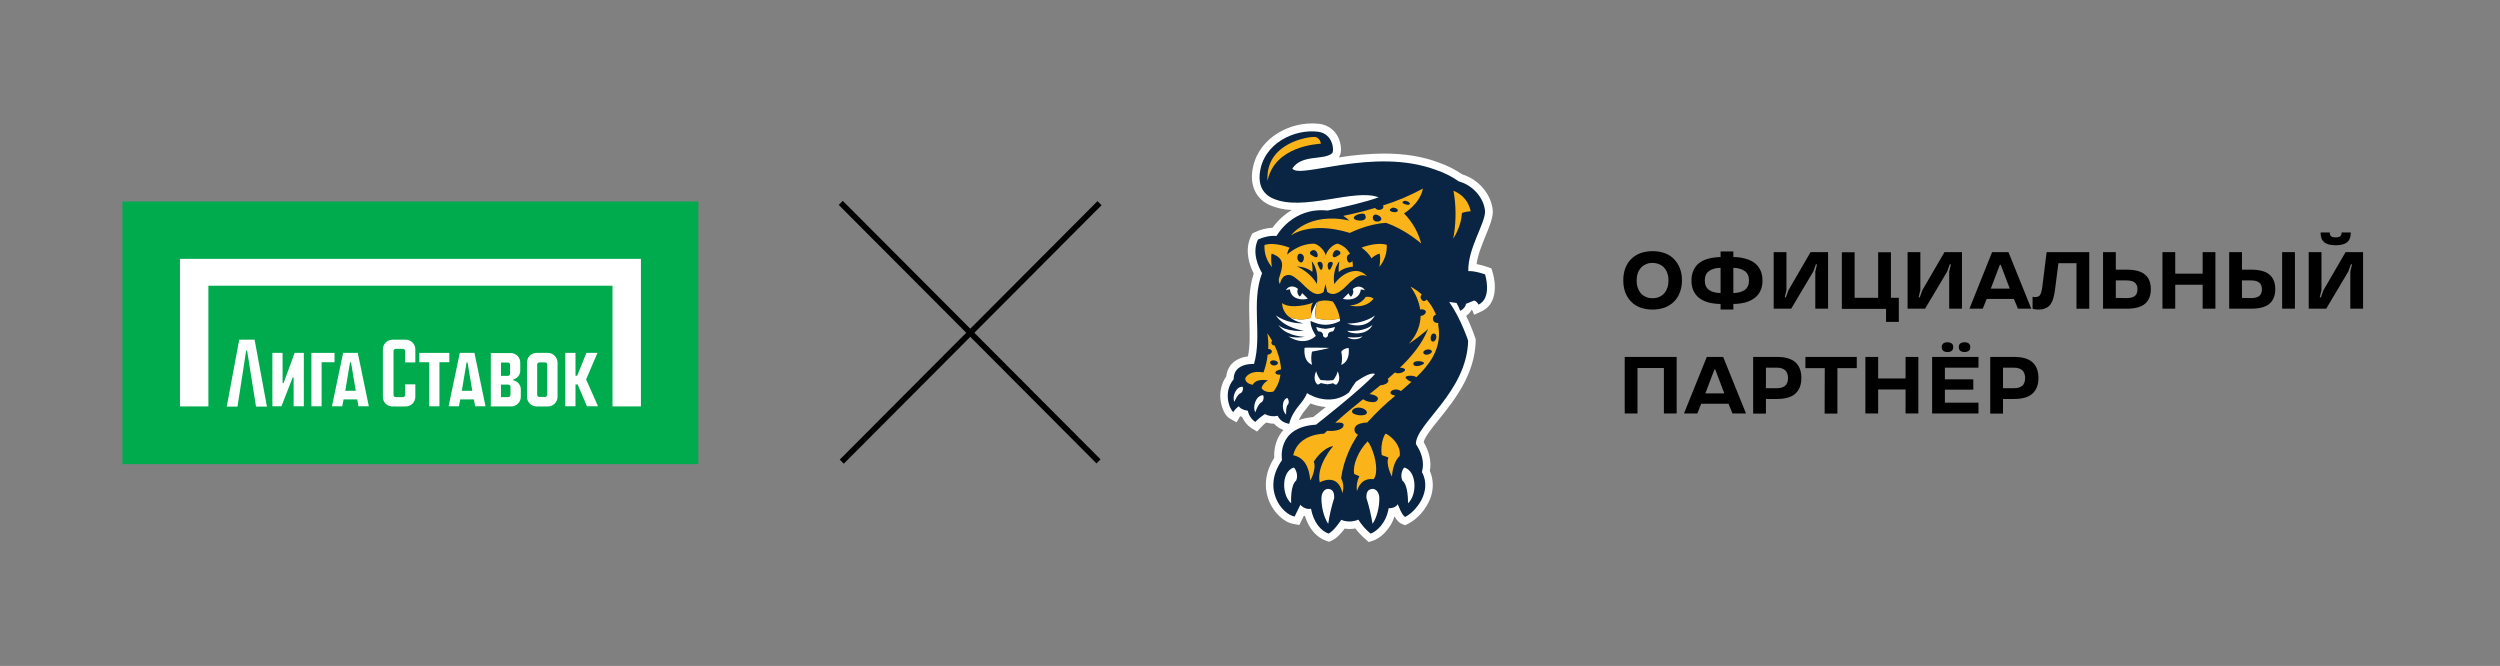 <?xml version="1.0" encoding="UTF-8"?> <!-- Generator: Adobe Illustrator 27.3.1, SVG Export Plug-In . SVG Version: 6.00 Build 0) --> <svg xmlns="http://www.w3.org/2000/svg" xmlns:xlink="http://www.w3.org/1999/xlink" id="Слой_1" x="0px" y="0px" viewBox="0 0 1742 464" style="enable-background:new 0 0 1742 464;" xml:space="preserve"><rect x="0" y="0" width="1742" height="464" fill="#808080" stroke="none"/> <style type="text/css"> .st0{fill:#00AB4E;} .st1{fill:#FFFFFF;} .st2{fill:#092543;} .st3{fill:#FAB41A;} </style> <g> <rect x="85.3" y="140.4" class="st0" width="401.3" height="183"></rect> <path class="st1" d="M282.7,236.7h-9.2c-3.7,0-6.7,3-6.7,6.7v33.1c0,3.9,2.8,6.7,6.7,6.7h9.2c3.7,0,6.7-3,6.7-6.7v-8.7h-7.1v7.4 c0,0.8-0.7,1.5-1.5,1.5h-5.1c-0.8,0-1.5-0.7-1.5-1.5v-30.6c0-0.8,0.7-1.5,1.5-1.5h5.1c0.8,0,1.5,0.7,1.5,1.5v7.9h7.1v-9.1 C289.4,239.7,286.4,236.7,282.7,236.7L282.7,236.7z"></path> <path class="st1" d="M313.2,245.9h-21v6.5h6.9v30.7h7.1v-30.7h6.9V245.9z"></path> <path class="st1" d="M197.6,266.9h-0.7v-21h-7.1v37.2h6.3l7.8-20h0.7v20h7.1v-37.2h-6.4L197.6,266.9z"></path> <path class="st1" d="M166.7,236.7l-8.7,46.6h7.5l6-38.9h0.7l6.2,38.9h7.6l-8.6-46.6L166.7,236.7L166.7,236.7z"></path> <path class="st1" d="M320.4,245.9l-7.8,37.2h7.2l0.9-4.8h9.5l0.9,4.8h7.2l-7.7-37.2H320.4L320.4,245.9z M321.8,272.3l3.3-19.8h0.7 l3.3,19.8H321.8L321.8,272.3z"></path> <path class="st1" d="M239.1,245.9l-7.8,37.2h7.2l0.9-4.8h9.5l0.9,4.8h7.2l-7.7-37.2H239.1L239.1,245.9z M240.6,272.3l3.3-19.8h0.7 l3.3,19.8H240.6L240.6,272.3z"></path> <path class="st1" d="M233.3,245.9h-16.3v37.2h7.1v-30.7h9v-6.5H233.3z"></path> <path class="st1" d="M381.8,245.9h-7.9c-3.7,0-6.7,3-6.7,6.7v23.9c0,3.7,3,6.7,6.7,6.7h7.9c3.7,0,6.7-3,6.7-6.7v-23.9 C388.4,249,385.5,245.9,381.8,245.9z M381.3,275.1c0,0.8-0.7,1.5-1.5,1.5h-4c-0.8,0-1.5-0.7-1.5-1.5V254c0-0.8,0.7-1.5,1.5-1.5h4 c0.8,0,1.5,0.7,1.5,1.5V275.1z"></path> <path class="st1" d="M416.3,245.9h-7.7l-6.4,15.9H401v-15.9h-7.1v37.2h7.1v-15.2h1.5l6.5,15.2h7.7l-8.3-18.7L416.3,245.9z"></path> <path class="st1" d="M357.7,265v-0.7l0,0c2.8-0.6,4.8-3,4.8-6v-5.7c0-3.7-3-6.6-6.7-6.6H342v37.2h14.2c3.7,0,6.7-3,6.7-6.7v-5.3 C362.9,268.2,360.6,265.6,357.7,265L357.7,265z M349.1,252.6h4.8c0.8,0,1.5,0.7,1.5,1.5v6.3c0,0.8-0.7,1.5-1.5,1.5h-4.8V252.6 L349.1,252.6z M355.7,275.2c0,0.8-0.7,1.5-1.5,1.5h-5.1V268h5.1c0.8,0,1.5,0.7,1.5,1.5V275.2L355.7,275.2z"></path> <path class="st1" d="M125.4,180.4v102.8h19.8v-84.1h281.6v84.1h19.8V180.4H125.4z"></path> </g> <g> <rect x="549.2" y="229.5" transform="matrix(0.706 -0.708 0.708 0.706 34.904 547.08)" width="254.4" height="4"></rect> <rect x="673.8" y="104.3" transform="matrix(0.708 -0.706 0.706 0.708 33.744 544.65)" width="4" height="254.4"></rect> </g> <g> <path class="st1" d="M951.6,375.8c-2.7-2.3-5.1-4.8-7.2-7.6c-1.3,0.3-2.7,0.4-4.1,0.4c-1.1,0-2.2-0.1-3.3-0.3 c-2.2,3-5.6,6.8-8.9,8.3l-2,0.9l-2.1-0.7c-6.8-2.4-12.1-8.7-14.7-17.2c-0.3-0.1-0.6-0.1-0.8-0.2l-3.1,6.4l-4-0.7 c-6.6-1.1-13.6-7.6-17-15.7c-2.4-5.7-5-17.1,3.5-30.4c-0.2-3.8,0.1-11.5,5.3-18.1c0.4-0.5,0.7-0.9,1.1-1.3 c-2.5-0.9-4.8-2.4-6.6-4.4h-0.2c-1.8,0-3.5-0.3-5.2-0.8c-1.2,0.9-2.4,2-3.4,3.1l-3,3.2l-3.8-2.3c-2.9-1.9-5.2-4.7-6.6-7.9 c-0.5-0.2-0.9-0.3-1.4-0.5l-2.5,4.3l-4.7-2.7c-3.5-2-5.5-7.4-6.2-11.5c-0.6-3.1-0.6-6.2,0.1-9.3c0.6-3.1,1.9-6,3.7-8.6 c0.3-3.4,1.7-6.5,4-8.9c3.3-3.3,7.8-4.6,11.1-5c1.5-7.5,1.2-15.5,1-23.9c-0.3-11.1-0.7-22.5,3-33.8c-2.9-5.7-6.7-16.3-1.8-26.3 l0.8-1.6l1.6-0.8c3.9-1.9,8.1-3,12.5-3.2c3.6-5,8.2-9.2,13.5-12.4c-5.3-0.1-10.5-1.3-15.3-3.3c-9-4-13.5-12.4-12.4-22.9 C875,98,895.8,86,914.2,86c1.7,0,3.4,0.1,5.2,0.3c3.3,0.4,6.5,1.8,9,4s4.3,5.1,5.2,8.3c1,3.5,1.4,8.2-0.7,11.1 c10.4-1.7,20.8-2.6,31.3-2.7c14.5,0,27.1,2,38.4,6.3c5.8,2,11.3,4.8,16.3,8.2c11.5,3.5,20.4,14,21.3,25.5v0.4 c0,4.7-2.3,10.2-4.9,16.6c-2.6,6.4-5.5,13.3-6.4,20c2.7,0.5,5.3,1.2,7.8,2.1l2.5,0.9l0.8,2.5c2.4,7.8,3.6,22.3-7.6,27.4l-5.2,2.4 l-1.6-3.7c-1,1.8-2.3,3.3-4,4.5c2.5,5,4.6,10.2,6.4,15.5l0.3,0.9v0.9c-0.6,23.7-15.1,41.7-25.7,54.9c-4.8,5.9-9.7,12-10.6,15.7 c4,6.8,5.5,13.7,4.3,20.1c2.5,5.6,2.7,12,0.8,17.8c-2.9,9.1-10.2,16.2-15.8,19L979,366l-2.3-1c-0.8-0.3-2.7-1.2-5-5.2 c-3.2,9.9-10.6,15.6-15.2,17l-2.8,0.9L951.6,375.8z M913.1,281.1c-1,1.4-2.1,2.7-3.1,4c-2,2.3-3.7,4.9-5,7.6 c3.2-1.1,6.6-1.8,10-2.1c1.7-1.3,4.9-3.8,8.8-7C920.1,283.3,916.5,282.5,913.1,281.1L913.1,281.1z"></path> <path class="st2" d="M1034.8,191.2c0,0-6.7-2.5-11.7-2.3c-0.3-16,11.7-32.9,11.7-41.6c-0.8-9.8-8.9-18.4-18.3-20.9 c-4.9-3.4-10.2-6.1-15.9-8l0,0c-43.6-16.2-95.4,6.8-100.1-1c6.7-10.1,21.9-5.5,27.7-10.6c1.6-1.4,0.9-13.6-9.7-15 c-15.9-2.1-38.3,7.6-40.7,29.1c-0.8,7.3,1.5,14,9.2,17.4c20.9,9.4,56.9-7.3,73.7-0.8c-9.9,3.5-23.9,6.7-35.6,9.2 c-24.6-2.6-35.6,17.7-35.6,17.7c-4.5-0.3-8.9,0.6-12.9,2.5c-4.5,9.2,0.4,19.3,2.8,23.4c-7.8,20.6,0.2,43.1-5.6,63.3 c0,0-14.3-1-14.2,10.7c-7.7,9.1-2.7,21.3-0.2,22.8c1-1.6,2.3-3,3.8-4c1.6,2.6,6.3,3.1,6.3,3.1c0.6,3.2,2.5,6,5.2,7.8 c2-2.1,4.3-3.9,6.7-5.5c2.7,1.5,5.9,1.9,8.9,1.2c2.1,5,8,5.6,8,5.6c2.9-11,9.7-14,12.4-21.4c5.2,3.5,18.3,8.2,29.2-0.4 c1.7-2.8,3.3-5.3,4.9-7.5c4.8-3.3,10.8-6.8,13.3-5.4c-9.7,10.8-41.1,35.3-41.1,35.3c-27.9,1.7-23.7,24.7-23.7,24.7 c-14.3,20.2,0.2,37.9,8.8,39.3l4-8.2c0,0,2.9,3.7,7.4,2.8c1.8,9.6,6.9,15.4,12.2,17.3c3.8-1.7,8.9-9.6,8.9-9.6 c5.9,2.7,11.9-0.1,11.9-0.1c2.3,3.7,5.1,6.9,8.5,9.7c3.8-1.1,11-7.2,12.6-17.7c4.7,0.3,6.4-2.8,6.4-2.8s2.7,7.8,5.1,8.9 c7.6-3.8,19-17.8,11.7-31.3c2-7.2-0.5-13.9-4.2-19.5c-0.3-13.9,35.5-36.2,36.4-72c0,0-5-15.3-13.2-27l5.1,0.7 c1,1.8,1.9,3.6,2.6,5.5c0,0,3.6-1.8,4-4.9l5.7-2.3c0.7,0.2,1.3,0.6,1.8,1.1s0.9,1.1,1.2,1.8C1040,207.6,1034.8,191.2,1034.8,191.2z "></path> <path class="st1" d="M933.8,223.5L933.8,223.5L933.8,223.5c0-0.3-0.1-0.7-0.2-1.3c0-0.1,0-0.2-0.1-0.4c-5.5,1.5-11.2,1.4-16.6-0.2 c-0.8-3.9-0.4-7.9,1.3-11.5c-1.9,1.6-4,7.2-4.4,8.5c-0.3,1.6-0.4,2.8-0.4,2.8c-4.8,1.7-10.1,1.5-14.8-0.4c0.3,0.2,0.6,0.4,0.9,0.6 l0.1,0.1c0.3,0.2,0.6,0.4,0.9,0.6c0.3,0.2,0.6,0.4,1,0.6l0.2,0.1c0.3,0.2,0.7,0.3,1,0.5l1.1,0.5l0.2,0.1c0.4,0.1,0.8,0.3,1.2,0.4 h0.1l1.3,0.4l0.3,0.1c0.4,0.1,0.9,0.2,1.4,0.3c-12.1,0.3-19.3-5.6-19.3-5.6c5.8,9,19.6,10.8,19.6,10.8c-4.4,0.4-8.9-0.1-13.1-1.4 c-1.8-0.6-3.4-1.5-4.8-2.7c1.7,2.4,4,4.3,6.6,5.5c3.7,1.7,7.7,2.6,11.8,2.8c-3.3,0.6-6.8,0.6-10.1,0c-0.4-0.1-0.8-0.2-1.2-0.3 c0.5,0.3,1,0.6,1.5,0.9c0.3,0.2,0.7,0.4,1,0.5c10.4,5.1,16.6-1.8,16.6-1.8s-4.2-6.1-3.6-10.4c0.4,0.2,0.7,0.4,1,0.5 c0.7,0.3,1.4,0.6,2.1,0.8c2.2,0.9,4.6,1.3,7,1.4h0.4c3.1-0.1,6.2-0.8,9.1-2.2C933.1,223.9,933.4,223.7,933.8,223.5L933.8,223.5z"></path> <path class="st1" d="M928.9,264.9l-4.3,0.3v2.6c1.4-0.1,2.9-0.4,4.3-0.8c0,0,1.2,1.2,2.3,1c0,0,3.8-2.9,0.9-9.2 C930.9,263.1,928.9,264.9,928.9,264.9z"></path> <path class="st1" d="M917.1,258.7c-2.9,6.4,0.9,9.2,0.9,9.2c1,0.2,2.3-1,2.3-1c1.4,0.4,2.8,0.6,4.3,0.8v-2.6l-4.3-0.3 C920.3,264.9,918.3,263.1,917.1,258.7z"></path> <path class="st1" d="M938.8,230.5c1,2,13.7,4.1,17.6-4.2C950.8,231.2,940.7,230.7,938.8,230.5z"></path> <path class="st1" d="M938.9,234.8c2.1,2.2,8.3,2.2,10.5-0.5C945.7,235.6,940.7,235.1,938.9,234.8z"></path> <path class="st1" d="M938.8,225.4c-0.1,0,12.9,5.5,19.3-5.6C958.1,219.8,950.9,225.6,938.8,225.4z"></path> <path class="st1" d="M934.6,245.1c0.7,3,0.7,6.2,0,9.2c3.5-1.6,5.8-5,5.2-11.8c-1,0-2,0.2-2.9,0.7 C935.9,243.6,935.1,244.3,934.6,245.1z"></path> <path class="st1" d="M860.1,280c0.2-0.5,2.3-5.6,4.7-6.2c1.6-1.4,1.5-4,1-4.3C861.5,269.1,858.3,276.2,860.1,280z"></path> <path class="st1" d="M948.2,201.7c1,0,2,0.2,2.9,0.6c-2-3.4-5.9-3.2-8.5-0.9c0.2,0.7,0.4,1.4,0.4,2c-0.1,1.3-0.7,2.5-1.7,3.4 c-0.7-0.7-1.3-1.5-1.6-2.5c-2.1,2-4,3.9-4,3.9C938.8,209.3,947.4,209.2,948.2,201.7z"></path> <path class="st1" d="M880.1,275.4c-4.8-0.1-7.6,7.9-5.4,11.9c0.2-0.6,2.1-6.3,4.6-7.2C880.9,278.5,880.6,275.7,880.1,275.4z"></path> <path class="st1" d="M926.1,242.4c0,0-16.6-0.4-17.1,0c-0.6,6.8,1.7,10.2,5.2,11.8c-0.7-3-0.7-6.2,0-9.2 C914.2,245,926.2,242.8,926.1,242.4z"></path> <path class="st1" d="M896.9,277.3c-4,1.4-3.8,9-0.7,11.6c0-0.6-0.4-5.9,1.5-7.4C898.5,279.7,897.4,277.4,896.9,277.3z"></path> <path class="st1" d="M898.8,201.6c0.8,7.5,9.4,7.6,12.5,6.5c0,0-1.9-1.8-4-3.9c-0.3,1-0.9,1.8-1.6,2.5c-1-0.9-1.6-2.1-1.7-3.4 c0-0.7,0.1-1.4,0.4-2c-2.5-2.3-6.5-2.5-8.4,0.9C896.8,201.9,897.8,201.7,898.8,201.6L898.8,201.6z"></path> <path class="st1" d="M978.7,325.8c-1.1,0.2-3.4,5.1-1.5,9.1c4.1,3.1,3.9,14.6,3.9,15.8C987.6,344.8,987.3,328.5,978.7,325.8z"></path> <path class="st1" d="M901.4,325.8c-8.6,2.9-8.4,19.2-1.7,24.9c-0.1-1.2-0.6-12.7,3.5-15.9C904.9,330.8,902.5,326,901.4,325.8z"></path> <path class="st1" d="M929.7,346.9c-1.9,5.9-3.3,12-4.2,18.1c-3-4.3-4.9-12-4.7-18.3c0.1-3.3,2.2-6.5,5.2-6S929.7,343.6,929.7,346.9 z"></path> <path class="st1" d="M952.1,346.9c1.9,5.9,3.3,12,4.3,18.1c3-4.3,4.9-12,4.7-18.3c-0.1-3.3-2.2-6.5-5.3-6S952,343.7,952.1,346.9z"></path> <path class="st1" d="M921.9,234.1c0,0,0.9,1.2,1.7,1.2s1.7-1.2,1.7-1.2s-0.6-3.1,3.5-3.2c1-0.8,1.4-3.1,1.4-3.1 c-2.1,0.7-4.3,1.1-6.5,1.3c-2.2-0.1-4.4-0.6-6.5-1.3c0,0,0.3,2.2,1.4,3.1C922.4,230.9,921.9,234.1,921.9,234.1z"></path> <path class="st3" d="M924.1,209.4c-0.4,0-0.6,0-0.6,0s-0.2,0-0.6,0c-1.2,0-2.4,0.2-3.6,0.5c-0.3,0.1-0.7,0.2-1,0.3 c-1.7,3.6-2.1,7.6-1.3,11.5c5.4,1.6,11.2,1.7,16.6,0.2c-0.7-4.2-2.4-8.2-4.8-11.7c-0.4-0.1-0.7-0.2-1-0.3 C926.5,209.6,925.3,209.4,924.1,209.4L924.1,209.4z"></path> <path class="st3" d="M913.4,221.5c0,0,0.1-1.2,0.4-2.8c-0.1,0.2-0.1,0.2-0.1,0.2s-1-5,1.2-8.1c-2.1,1.3-16.1,4.8-21.5,0.4 c0,1.9,0.5,3.8,1.4,5.5s2.2,3.2,3.7,4.3C903.3,223,908.6,223.2,913.4,221.5L913.4,221.5z"></path> <path class="st3" d="M892.6,257.4c0-0.7-0.1-1.3-0.1-1.9c-0.6-5.1-2.1-10.2-4.4-14.8c-0.3,0-0.7,0-1-0.2c-0.3-0.1-0.6-0.3-0.8-0.6 c-0.3-0.3-0.4-0.8-0.4-1.2s0.2-0.9,0.5-1.2c-0.6-1-1.1-1.9-1.6-2.7c-1-1.6-1.7-2.5-1.7-2.5c0.6,3.6,0.8,7.3,0.6,10.9 c0.2,0,0.4,0,0.6,0c0.6,0.1,1.1,0.3,1.5,0.7c1.3,1.2-0.3,2.9-2.1,3.2h-0.4c-0.4,4.3-1.4,8.4-2.9,12.4c-10.5-1.8-12.7,4.1-12.7,4.1 c-0.1,3.8,5.2,4.5,5.2,4.5c2.6-4.9,10.6-3,10.6-3c-2.1,1.1-3.8,3-4.5,5.3c2.8,4.1,8.4,2.4,8.4,2.4c2.6-3.4,4.3-7.5,4.8-11.8 c-1.3,0.2-2.7,0-3.3-0.8C888,258.9,890.3,257.7,892.6,257.4z M885.4,253.6c-1.2-1.6,0.5-2.7,2.4-2.5c0.8,0.1,1.6,0.4,2.2,0.9 c0.2,0.2,0.4,0.4,0.4,0.7c0.1,0.3,0,0.5-0.1,0.8C889.6,254.7,886.7,255.3,885.4,253.6L885.4,253.6z"></path> <path class="st3" d="M1012.8,132.9c1.8,10.1,1.9,20.4,0.3,30.6c-0.3,1.8-0.5,2.8-0.5,2.8c1-1.6,1.9-3.2,2.7-4.9 c1.9-4.1,3.1-8.5,3.4-13c2-0.7,4-1.1,6.1-1.2C1023.2,140.1,1019.2,135.7,1012.8,132.9z"></path> <path class="st3" d="M920.4,100.1c-0.2-1.1-0.5-2.1-1.2-2.9c-0.4-0.5-0.9-1-1.4-1.3c-0.6-0.3-1.2-0.5-1.9-0.5 c-3.6-0.2-34.4,3.8-32.7,30.7C888.1,101.8,917.8,100.4,920.4,100.1z"></path> <path class="st3" d="M899.5,164.1c0,0,13.1-10.4,41.1-1.8c0,0,12.5-6.4,25.2-7c13.7,4.7,24.5,14.4,24.5,14.4 c-2.1-7.9-6.2-15.2-12-21c0,0,11.1-6.5,13.2-17.3c-8.9,4.8-18.2,8.8-27.9,11.8c0.1,0.1,0.2,0.3,0.3,0.5s0.1,0.4,0.1,0.5 c-0.3,1.9-2.8,2.4-4.5,1.8c-0.5-0.2-1-0.6-1.3-1.1c-12.5,3.7-22.2,5.5-22.2,5.5c1.5,1,2.9,2.1,4.2,3.3 C911.3,147.4,899.5,164.1,899.5,164.1z M978.5,140c1.1-0.5,4.2,1,3.9,2.1s-3.2,0.5-4.5-0.3C976.7,141,977.3,140.4,978.5,140 L978.5,140z M969.9,144.9c1.3-0.7,4.6,0.6,4.1,2s-3.6,1.1-4.9,0.3C967.8,146.5,968.5,145.6,969.9,144.9L969.9,144.9z M957.6,149.7 c1.6-0.9,5.5,1.5,4.9,3.2c-0.6,1.6-3.2,1.9-4.7,1c-0.4-0.2-0.7-0.5-0.9-0.8c-0.2-0.4-0.3-0.8-0.4-1.2c0-0.4,0.1-0.8,0.2-1.2 C956.9,150.3,957.2,150,957.6,149.7L957.6,149.7z M943.4,151.4c0.7-1.9,6.8-3.5,7.7-1.9c0.9,1.7,0.9,3.3-1.5,4 C947.3,154.1,942.6,153.3,943.4,151.4L943.4,151.4z"></path> <path class="st3" d="M893.9,193.3l0.3-0.3l0.2-0.2l0.4-0.3l0.2-0.1c0.2-0.1,0.4-0.2,0.6-0.3c0.3-0.1,0.5-0.2,0.8-0.3l0,0 c0.3-0.1,0.5-0.1,0.8-0.2c0.3,0,0.5,0,0.8,0h0.1c0.2,0,0.5,0,0.7,0.1h0.1c0.2,0,0.5,0.1,0.7,0.2h0.1c0.2,0.1,0.5,0.2,0.7,0.3 l0.1,0.1c0.2,0.1,0.5,0.2,0.7,0.3l0.1,0.1l0.7,0.4l0.1,0.1l0.6,0.5l0.2,0.1l0.6,0.5l0.2,0.1l0.6,0.5l0.2,0.2l0.6,0.5 c0.1,0.1,0.2,0.2,0.3,0.2l0.5,0.4c0.1,0.1,0.3,0.2,0.4,0.4c2,1.9,4,4,6,5.6c0.2,0.1,0.3,0.2,0.5,0.4c2.6,2,5.4,3.1,8.3,1.6 c0.2-0.1,0.3-0.2,0.5-0.3s0.5-0.3,0.7-0.5l1.3-5.5l1.2,5.5c3.1,2.3,6,1.6,8.8-0.3l0.4-0.3c0.1-0.1,0.3-0.2,0.4-0.3l0.4-0.3l0.4-0.3 l0.4-0.3l0.4-0.3l0.4-0.4c1-0.9,1.9-1.9,2.9-2.8l0.7-0.7l0.1-0.1l0.7-0.7v-0.1l1.1-0.8h0.1l0.7-0.7h0.1c0.2-0.2,0.5-0.4,0.7-0.6 l0.1-0.1l0.7-0.6h0.1l0.7-0.5h0.1c0.2-0.2,0.5-0.3,0.7-0.4h0.1c0.2-0.1,0.5-0.3,0.7-0.4h0.1c0.2-0.1,0.5-0.2,0.7-0.3h0.1 c0.2-0.1,0.5-0.1,0.7-0.2h0.1c0.2-0.1,0.5-0.1,0.8-0.1h0.1c0.3,0,0.5,0,0.8,0h0.1c0.3,0,0.5,0.1,0.8,0.1l0,0h0.1 c0.2,0.1,0.4,0.1,0.6,0.2c0.2,0.1,0.4,0.2,0.6,0.3l0,0c0.2,0.1,0.4,0.2,0.5,0.4c-6.7-8.1-17.7-2.6-23.1,5.2 c-1.5-10.7,3.6-15.9,3.6-15.9s-0.9,4.9-0.4,7.4c3.4-2.9,7.9-3.5,9.8-3.7c0-1.4-0.1-2.7-0.4-4c-0.2,0.4-0.5,0.7-0.9,0.9 s-0.8,0.3-1.2,0.3c-1.4-0.2-2.5-3.9-0.9-5.3c0.4-0.4,0.9-0.6,1.4-0.8c-0.9-1.7-2.1-3.2-3.5-4.4c-1.5-1.2-3.2-2.1-5-2.7 c-3.1,0-8.4,5.3-8.4,8.8c0-3.5-5.3-8.8-8.4-8.8c-10.8,0-18.5,7.6-18.5,7.6c0.2-1.7,0.8-3.4,1.7-4.8c0,0-10.2-4.2-17.5-1.9 c-0.3,5.6,1.5,11.1,5.2,15.4c0,0,0-0.1,0-0.3s0-0.2-0.1-0.3c-0.2-1.5-0.9-6-0.1-8.8c9.6,3.4,7.8,8.8,5.2,16.9 c-0.2,0.7-0.3,1.5-0.2,2.2s0.3,1.5,0.7,2.1c0.2-0.5,0.3-1.1,0.5-1.6c0.1-0.2,0.2-0.5,0.3-0.7v-0.1l0.2-0.5c0,0,0-0.1,0.1-0.1 c0.1-0.2,0.2-0.3,0.3-0.5s0.2-0.4,0.4-0.5l0.1-0.1C893.8,193.7,893.9,193.5,893.9,193.3L893.9,193.3z M931.2,174.3 c2.2-0.2,3.9,2.1,2,3.3c-2,1.2-3.4,2.2-4.3,1.3C928,178,929.3,174.4,931.2,174.3L931.2,174.3z M925.8,183c1.4-1.1,3.5-0.4,2.8,1.2 c-0.7,1.7-1.5,4-2.5,3.8C925.2,187.8,924.6,183.9,925.8,183L925.8,183z M921,183c1.2,1,0.7,4.8-0.3,5s-1.7-2.1-2.5-3.8 C917.5,182.5,919.7,181.8,921,183L921,183z M915.6,174.3c2,0.1,3.2,3.7,2.3,4.6c-0.9,0.9-2.3-0.1-4.3-1.3 C911.7,176.4,913.4,174.1,915.6,174.3L915.6,174.3z M904,179.1c0.3-2.4,1.9-3.1,3.8-1.5c1.6,1.4,0.4,5.1-0.9,5.3 S903.7,181.3,904,179.1L904,179.1z M914.4,189.4c0.5-2.5-0.4-7.4-0.4-7.4s5,5.1,3.6,15.9c0,0-3.6-7.5-13.9-12.3 C903.7,185.7,910,185.7,914.4,189.4L914.4,189.4z"></path> <path class="st3" d="M1002.2,225.1c-0.7,0-1.3-0.1-1.9-0.3c-2.6-0.8-2.4-5,0.3-5.5c-1.5-3.9-3.8-7.5-6.5-10.6c-1,1.3-2.7,1.8-4-0.6 c-0.2-0.5-0.3-1-0.2-1.5s0.4-1,0.8-1.4c-2.4-2.2-5-4-7.9-5.5c3.5,4.7,5.9,10.2,6.8,16c0.6-0.2,1.3-0.3,1.9-0.1 c0.6,0.1,1.2,0.4,1.7,0.8c1.2,1.3-0.9,3.7-3.3,3.7c-0.2,6.1-2.3,12-6.1,16.9c-1.2,1.6-2.1,2.4-2.1,2.5c4.2-2.7,8.2-5.8,12-9 c0.5-0.5,1-0.9,1.4-1.4c-0.1,0.2-0.2,0.5-0.3,0.7c-3.8,9.5-10.8,18.2-19.4,26.5c1.1-0.2,2.3,0.1,3.3,0.7c1.9,1.8-4.6,4.3-6.7,2.5 c-1.7,1.5-3.4,3.1-5.1,4.6c0.6,0.4,0.7,1,0.3,1.9c-0.7,1.5-3,2.3-5.4,2.5c-2.5,2-5,4.1-7.5,6.1c3.8,0.4,7.7,2.3,4.9,4.9 c-1.6,1.5-7,0.5-9.4-1.3c-1.9,1.6-3.9,3.1-5.8,4.7c-3.6,2.9-7.1,5.8-10.4,8.8c-1,1-2.2,1.9-3.2,2.9c3.7-0.4,6.8-0.1,5.6,2.6 c-1.3,2.8-7.5,3.4-11.3,3c-0.7,0.7-1.4,1.4-2,2c0,0-18.1-0.1-21.6,15c7.6,1.6,11.1,7.9,11.9,17.6c0.8-1.3,1.4-2.7,1.9-4.2l0,0 c0.1-0.3,0.2-0.7,0.3-1c0.1-0.4,0.2-0.8,0.3-1.2c0.3-1.1,0.4-2.2,0.5-3.3c0-0.2,0-0.5,0-0.7c0-0.1,0-0.1,0-0.2c0-0.2,0-0.4-0.1-0.6 c0-0.1,0-0.1,0-0.2c0-0.2-0.1-0.4-0.1-0.5c0-0.2,0-0.2,0-0.2l-0.2-0.5c0,0,0-0.1-0.1-0.1c0-0.1-0.1-0.2-0.1-0.3 c0-0.1,5.7-9.6,13.6-11c0,0-12,13.6-9.4,25.3c0,0,12.6-7.3,15.8,7.5c0.1-0.2,0.1-0.3,0.1-0.5c0.4-1.4,0.6-2.8,0.5-4.2 c0-0.1,0-0.2,0-0.3c-0.1-1.9-0.7-3.7-1.5-5.4c0.8-6.1,2.5-12,4.9-17.7c0.1-0.3,0.3-0.6,0.4-0.9c1.4-3.3,3.1-6.4,5-9.5 c0.5-0.7,0.9-1.4,1.4-2.2c-0.6-0.3-1.1-0.6-1.5-1.1c-0.4-0.4-0.6-0.9-0.8-1.5c-0.1-0.5-0.1-1.1,0-1.7c0.1-0.5,0.3-1,0.6-1.4 c1.5-2,5.1-2.7,8.2-2.8c6.1-6.7,12.6-13,19.6-18.7c-1.7-0.3-3.2-0.9-3.4-1.8c-0.4-1.6,3-3.4,6.2-2c0.4,0.2,0.8,0.4,1.1,0.6 c2.5-2.2,5-4.3,7.3-6.4c-1.5-0.5-2.8-1.4-3.9-2.6c-1.3-1.7,4.5-2.4,7.2-0.8l0.2,0.1c9.1-8.8,15.6-18,15.7-30.1 c0-2.3-0.2-4.6-0.6-6.8C1002.3,225.4,1002.3,225.2,1002.2,225.1z M950.8,289.1c-2.1,0.5-4.2,0.4-6.3-0.3c-1.3-0.4-2.2-1-2.4-1.8 c-0.2-1,0.7-2,2.2-2.6c1.7-0.6,3.5-0.5,5.2,0.1C953.3,286.1,953.1,288.5,950.8,289.1L950.8,289.1z M991.6,253.8 c-3.3,2-7.5,1.6-6.7-0.8C985.7,250.6,994.7,251.8,991.6,253.8L991.6,253.8z M992,246.3c-1.4-2.2,3.9-3.9,5.5-2 C999,246.1,993.4,248.5,992,246.3L992,246.3z M998.6,238c-2.5,0.3-2.3-5.7,0.5-5.6C1001.9,232.5,1001.1,237.8,998.6,238L998.6,238z "></path> <path class="st3" d="M951.6,206.9c-3.7,6-11.4,6-11.4,6c10.3,2,14.9-2.2,16.9-4.8c-0.8-0.6-1.6-1-2.6-1.2 C953.5,206.8,952.5,206.7,951.6,206.9L951.6,206.9z"></path> <path class="st3" d="M953,307.5c-3.3,3.4-5.9,7.4-7.7,11.8c0,0.1-0.1,0.2-0.1,0.3c-1.5,3.7-2.2,7.5-1.6,10.7l1.9,0.8l1.7,0.7 c-1.6,3.2-2.2,6.9-1.7,10.4c2.2-6.7,6.3-9,11.6-8.3c3.3-3.8,1.8-14.4-1.6-22.1C954.9,310.3,954,308.8,953,307.5L953,307.5z"></path> <path class="st3" d="M967.4,303.2c-1.2-0.8-2.1-1.1-2.1-0.9c-0.5,0.8-0.9,1.7-1.3,2.6c-1.4,3.9-1.8,8.1-1.2,12.2l4.7,1.7 c-2.1,4.6,2.2,13.1,2.4,13.2c0.5-6.3,2.2-11.2,5.4-14.3C976.3,310.9,970.6,305.3,967.4,303.2z"></path> <path class="st3" d="M966.3,170.6c-7.4-2.2-17.5,1.9-17.5,1.9s0.1,0.1,0.2,0.3c2.7,1.9,5,4.3,6.7,7.2c1.6-1.6,3.5-2.7,5.6-3.3 c1,3.5-0.2,9.3-0.2,9.3C964.7,181.7,966.6,176.2,966.3,170.6L966.3,170.6z"></path> </g> <g> <path d="M1151.5,215.7c-3.2,0-6-0.5-8.5-1.4s-4.7-2.3-6.4-4.1c-1.8-1.8-3.1-3.9-4.1-6.4c-0.9-2.5-1.4-5.3-1.4-8.5 c0-3.1,0.5-5.9,1.4-8.4c1-2.5,2.3-4.7,4.1-6.4c1.8-1.8,3.9-3.1,6.4-4.1c2.5-0.9,5.4-1.4,8.5-1.4c3.2,0,6,0.5,8.5,1.4 s4.7,2.3,6.4,4.1c1.8,1.8,3.1,3.9,4.1,6.4s1.5,5.3,1.5,8.4c0,3.1-0.5,5.9-1.5,8.5c-0.9,2.5-2.3,4.6-4.1,6.4 c-1.8,1.8-3.9,3.1-6.4,4.1C1157.4,215.2,1154.6,215.7,1151.5,215.7z M1151.5,207.8c1.8,0,3.5-0.3,4.8-1c1.4-0.6,2.6-1.5,3.5-2.6 s1.6-2.4,2.1-3.9s0.7-3.1,0.7-4.8s-0.2-3.3-0.7-4.8c-0.4-1.5-1.1-2.8-2.1-3.9c-0.9-1.1-2.1-2-3.5-2.6s-3-1-4.8-1s-3.5,0.3-4.8,1 c-1.4,0.6-2.5,1.5-3.5,2.6c-0.9,1.1-1.7,2.4-2.1,3.9c-0.5,1.5-0.7,3.1-0.7,4.8s0.2,3.3,0.7,4.8s1.2,2.8,2.1,3.9 c0.9,1.1,2.1,2,3.5,2.6C1148,207.5,1149.6,207.8,1151.5,207.8z M1198.9,211.8c-3,0-5.8-0.4-8.3-1c-2.5-0.7-4.6-1.7-6.4-3 s-3.1-3-4.1-5c-1-2.1-1.5-4.5-1.5-7.3s0.5-5.2,1.5-7.3s2.3-3.8,4.1-5.1c1.8-1.3,3.9-2.3,6.4-2.9c2.5-0.7,5.3-1,8.3-1.1v-3.9h8.9 v3.9c3,0,5.8,0.4,8.2,1.1c2.5,0.6,4.6,1.6,6.4,2.9c1.8,1.3,3.2,3,4.2,5.1c1,2,1.5,4.5,1.5,7.3s-0.5,5.3-1.5,7.3s-2.4,3.7-4.2,5 c-1.8,1.3-3.9,2.3-6.4,3c-2.5,0.6-5.2,1-8.2,1v3.9h-8.9V211.8z M1198.9,186.6c-3.4,0.1-6.1,0.8-8.1,2.3c-1.9,1.4-2.9,3.6-2.9,6.5 c0,3,1,5.2,2.9,6.6c2,1.4,4.6,2.1,8.1,2.2V186.6z M1207.8,204.2c3.4-0.1,6.1-0.8,8-2.2s2.9-3.6,2.9-6.6s-1-5.1-2.9-6.5 s-4.6-2.2-8-2.3V204.2z M1235.9,175.7h8.9v26.5l-1.2,5h0.8l1.8-5l15.4-26.5h12.2v39.4h-8.9v-25.9l1.2-5h-0.8l-1.8,5l-15.4,25.9 h-12.2V175.7z M1314.2,215.2h-30.8v-39.4h8.9v31.7h16.4v-31.7h8.9v31.7h5.5v16.8h-8.9V215.2z M1329.2,175.7h8.9v26.5l-1.2,5h0.8 l1.8-5l15.4-26.5h12.2v39.4h-8.9v-25.9l1.2-5h-0.8l-1.8,5l-15.4,25.9h-12.2V175.7z M1388.1,175.7h11.4l15.9,39.4h-9.3l-2.8-6.8h-19 l-2.7,6.8h-9.3L1388.1,175.7z M1400.4,201.1l-6.3-16.6h-0.6l-6.3,16.6H1400.4z M1420.5,215.7c-0.6,0-1.2,0-1.7-0.1 c-0.5,0-0.9-0.1-1.3-0.2c-0.4-0.1-0.8-0.2-1.2-0.3v-8.3c0.2,0,0.4,0.1,0.6,0.1s0.4,0.1,0.6,0.1s0.5,0,0.7,0c1.6,0,2.7-0.5,3.4-1.6 c0.6-1.1,1.1-2.7,1.4-4.9l3.1-24.8h29.7v39.4h-8.9v-31.7h-12.6l-2.4,18.7c-0.3,2.3-0.7,4.2-1.2,5.9s-1.2,3.1-2,4.2 c-0.9,1.1-1.9,2-3.3,2.5C1424.1,215.4,1422.5,215.7,1420.5,215.7z M1465.4,175.7h8.9v12.2h7.6c5.9,0,10.2,1.2,12.8,3.5 c2.7,2.3,4,5.7,4,10.1c0,4.4-1.3,7.8-4,10.1c-2.6,2.3-6.9,3.5-12.8,3.5h-16.5V175.7z M1481.9,207.7c2.5,0,4.4-0.5,5.6-1.4 c1.2-1,1.9-2.5,1.9-4.7c0-2.1-0.6-3.7-1.9-4.7c-1.2-1-3.1-1.5-5.6-1.5h-7.6v12.2L1481.9,207.7L1481.9,207.7z M1506.8,175.7h8.9v15 h19.1v-15h8.9v39.4h-8.9v-16.7h-19.1v16.7h-8.9V175.7z M1553.3,175.7h8.9v12.2h6.4c5.9,0,10.2,1.2,12.8,3.5c2.7,2.3,4,5.7,4,10.1 c0,4.4-1.3,7.8-4,10.1c-2.6,2.3-6.9,3.5-12.8,3.5h-15.3V175.7z M1568.6,207.7c2.5,0,4.4-0.5,5.6-1.4c1.2-1,1.9-2.5,1.9-4.7 c0-2.1-0.6-3.7-1.9-4.7c-1.2-1-3.1-1.5-5.6-1.5h-6.4v12.2L1568.6,207.7L1568.6,207.7z M1590.2,175.7h8.9v39.4h-8.9V175.7z M1608.7,175.7h8.9v26.5l-1.2,5h0.8l1.8-5l15.4-26.5h12.2v39.4h-8.9v-25.9l1.2-5h-0.8l-1.8,5l-15.4,25.9h-12.2V175.7z M1627.5,170.9c-3.5,0-6.2-0.7-7.9-2c-1.7-1.4-2.6-3.5-2.6-6.5V162h6.4v0.4c0,0.9,0.3,1.6,0.9,2.2c0.6,0.6,1.7,0.8,3.2,0.8 s2.6-0.3,3.2-0.8c0.6-0.6,0.9-1.3,0.9-2.2V162h6.4v0.4c0,3-0.9,5.1-2.6,6.5C1633.7,170.2,1631,170.9,1627.5,170.9z M1132.1,248.7 h36.2v39.4h-8.9v-31.7H1141v31.7h-8.9V248.7z M1189.3,248.7h11.4l15.9,39.4h-9.4l-2.8-6.8h-19l-2.7,6.8h-9.3L1189.3,248.7z M1201.5,274.1l-6.3-16.6h-0.6l-6.3,16.6H1201.5z M1221.6,248.7h16.6c5.9,0,10.2,1.3,12.9,3.8c2.7,2.5,4.1,6.1,4.1,10.9 c0,4.7-1.4,8.3-4.1,10.8s-7,3.8-12.9,3.8h-7.7v10.2h-8.9V248.7z M1238.2,270.5c2.5,0,4.4-0.6,5.7-1.7c1.3-1.2,2-2.9,2-5.4 c0-2.4-0.7-4.2-2-5.4c-1.3-1.2-3.2-1.8-5.7-1.8h-7.7v14.3H1238.2z M1271.5,256.5H1258v-7.8h35.8v7.8h-13.5v31.7h-8.9L1271.5,256.5 L1271.5,256.5z M1299.8,248.7h8.9v15h19.1v-15h8.9v39.4h-8.9v-16.7h-19.1v16.7h-8.9V248.7z M1346.3,248.7h32.3v7.5h-23.4v8.1h19.8 v7.2h-19.8v9.1h23.4v7.5h-32.3V248.7z M1357,245.3c-1.2,0-2.2-0.3-2.9-0.8c-0.7-0.6-1.1-1.4-1.1-2.6c0-1.2,0.4-2,1.1-2.6 c0.8-0.6,1.7-0.8,2.9-0.8c1.2,0,2.2,0.3,2.9,0.8c0.8,0.6,1.1,1.4,1.1,2.6c0,1.2-0.4,2-1.1,2.6C1359.2,245,1358.2,245.3,1357,245.3z M1368.9,245.3c-1.2,0-2.2-0.3-2.9-0.8c-0.7-0.6-1.1-1.4-1.1-2.6c0-1.2,0.3-2,1.1-2.6c0.8-0.6,1.7-0.8,2.9-0.8s2.2,0.3,2.9,0.8 c0.8,0.6,1.1,1.4,1.1,2.6c0,1.2-0.4,2-1.1,2.6C1371,245,1370.1,245.3,1368.9,245.3z M1386.8,248.7h16.6c5.9,0,10.2,1.3,12.9,3.8 c2.7,2.5,4.1,6.1,4.1,10.9c0,4.7-1.4,8.3-4.1,10.8s-7,3.8-12.9,3.8h-7.7v10.2h-8.9V248.7z M1403.4,270.5c2.5,0,4.4-0.6,5.7-1.7 c1.3-1.2,2-2.9,2-5.4c0-2.4-0.7-4.2-2-5.4c-1.3-1.2-3.2-1.8-5.7-1.8h-7.7v14.3H1403.4z"></path> </g> </svg> 